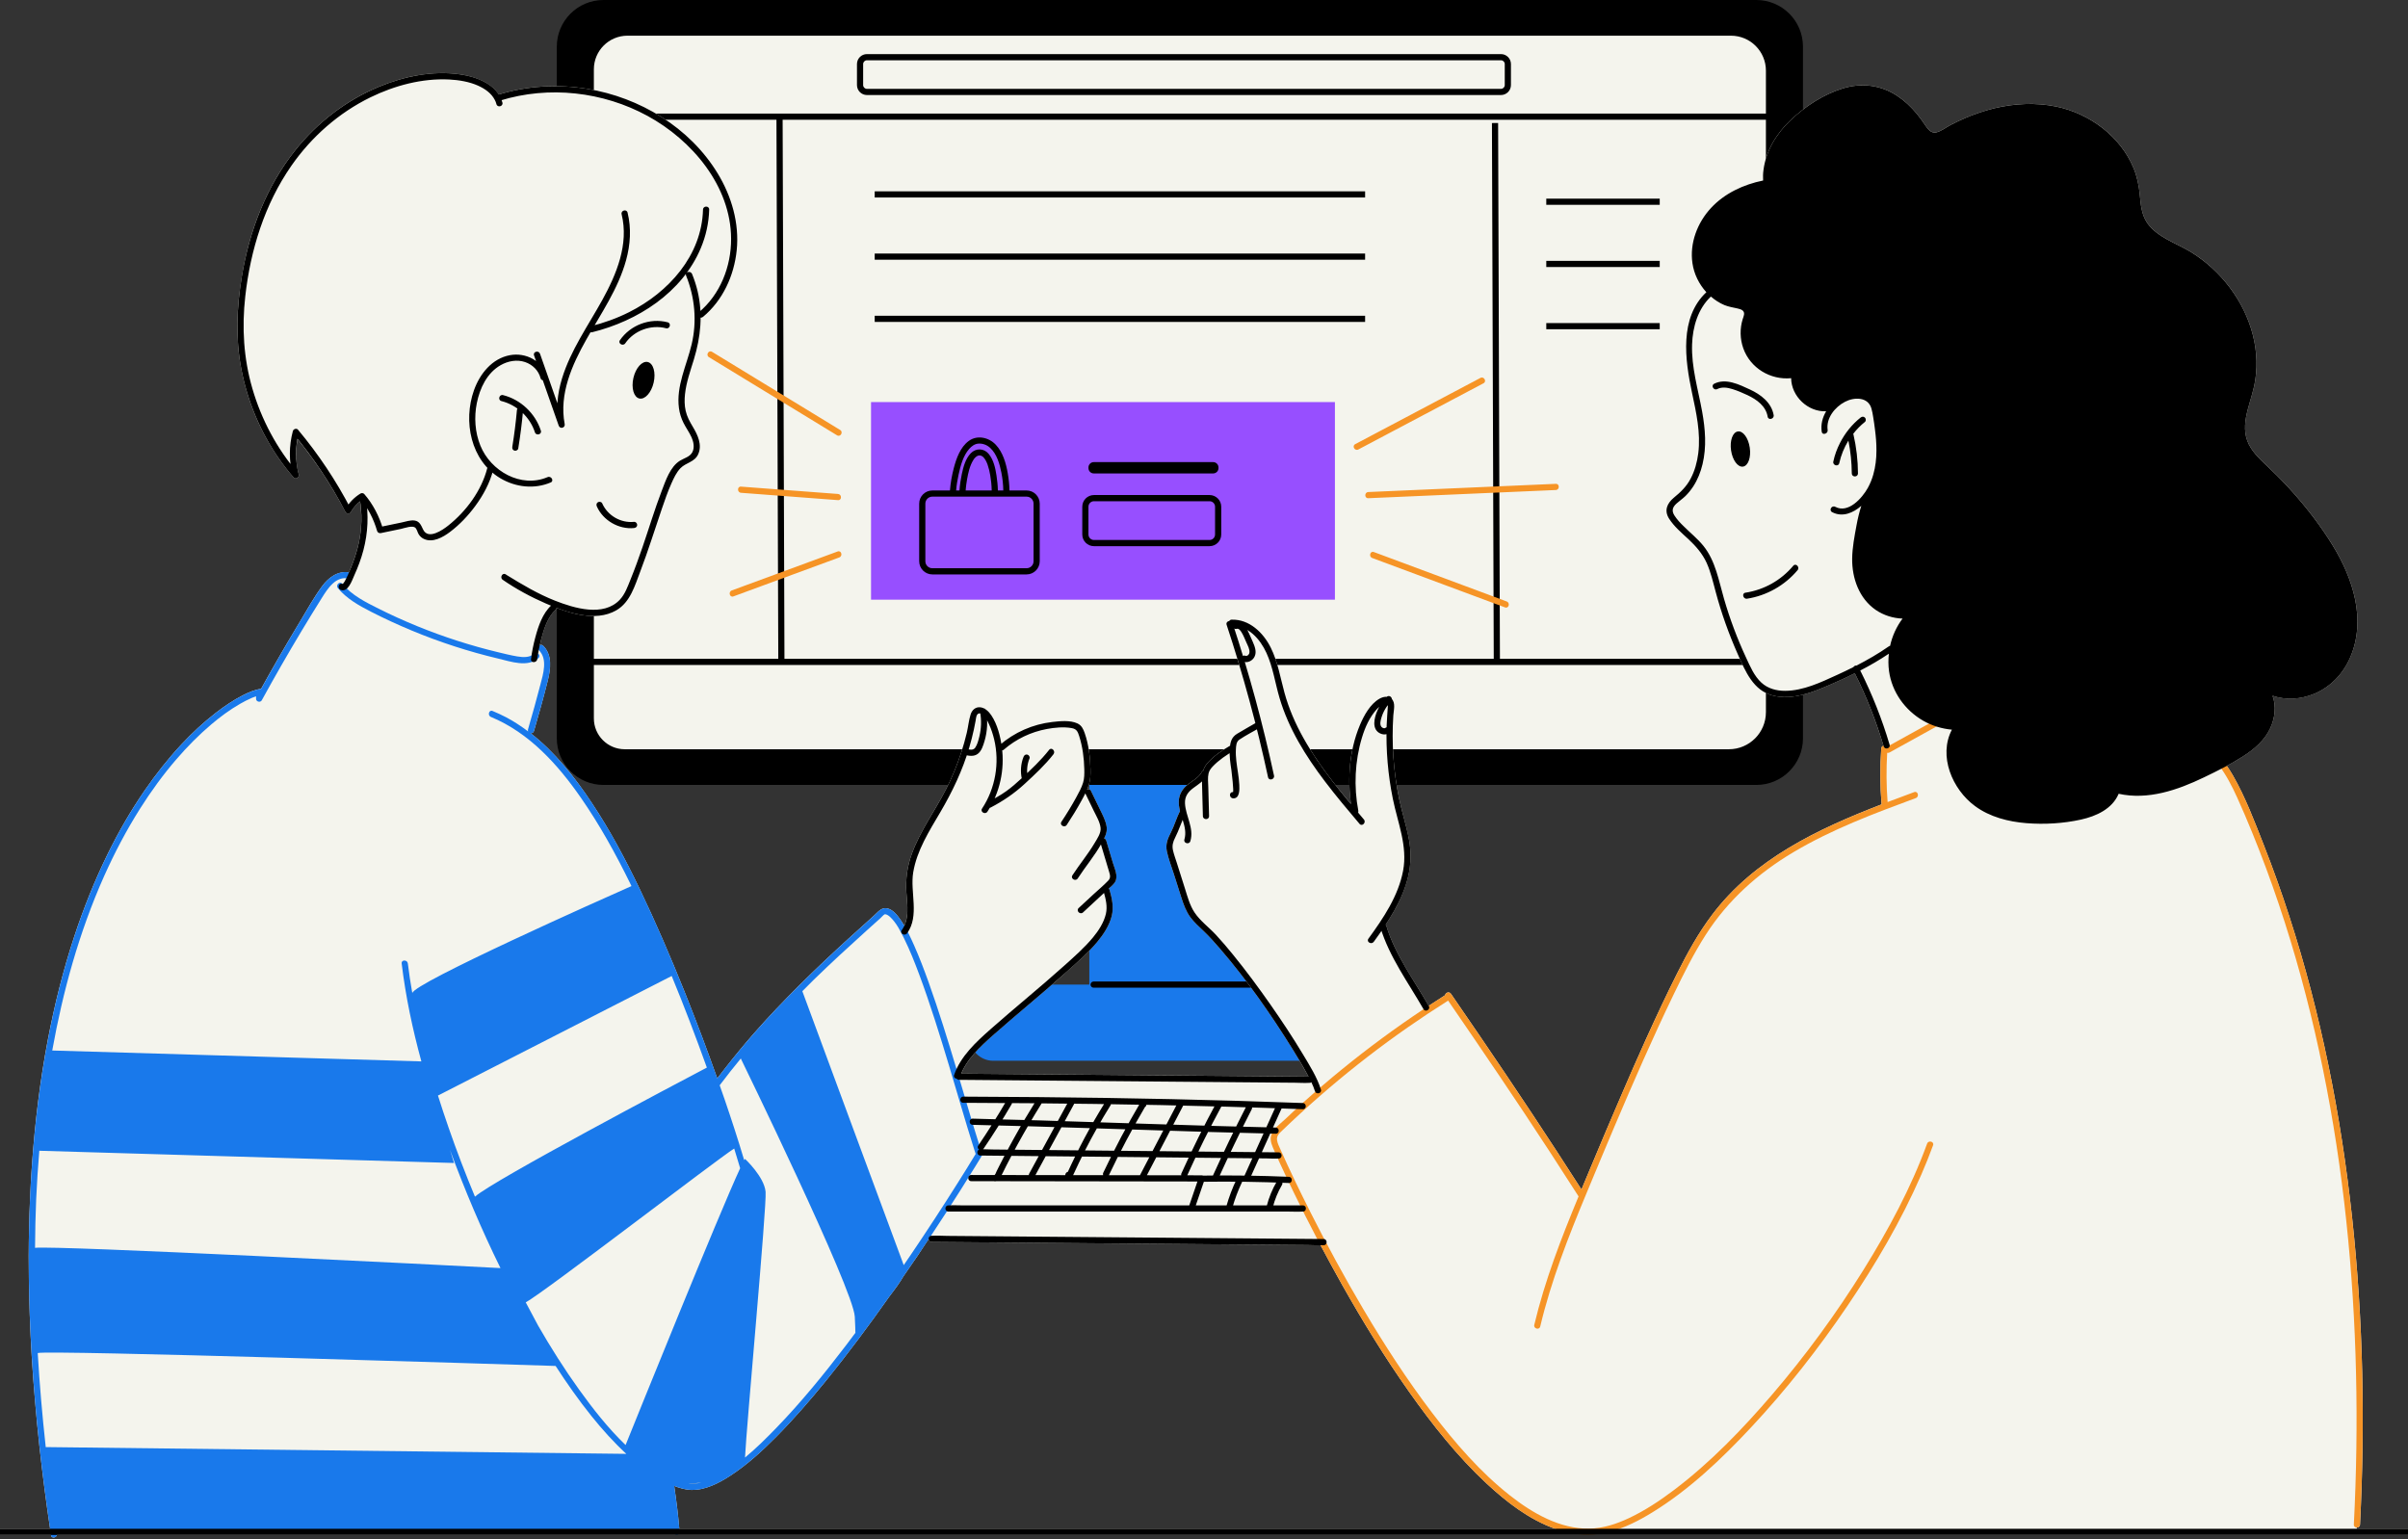 <?xml version="1.0" encoding="UTF-8"?>
<!DOCTYPE svg PUBLIC '-//W3C//DTD SVG 1.0//EN'
          'http://www.w3.org/TR/2001/REC-SVG-20010904/DTD/svg10.dtd'>
<svg height="249.3" preserveAspectRatio="xMidYMid meet" version="1.0" viewBox="0.0 0.0 389.9 249.3" width="389.9" xmlns="http://www.w3.org/2000/svg" xmlns:xlink="http://www.w3.org/1999/xlink" zoomAndPan="magnify"
><rect x="0.0" y="0.0" width="389.9" height="249.3" fill="#333333" stroke="none"/><g id="change1_1"
  ><path d="M225.157,163.427v4.369c0,2.199-1.735,3.982-3.875,3.982H160.81c-2.14,0-3.875-1.783-3.875-3.982v-4.369 c0-2.199,1.735-3.982,3.875-3.982h15.57v-32.704h29.333v32.704h15.57C223.423,159.445,225.157,161.228,225.157,163.427z" fill="#1979eb"
  /></g
  ><g id="change2_1"
  ><path d="M287.407,4.222v118.667H94.074V4.222H287.407z" fill="#f4f4ed"
  /></g
  ><g id="change3_1"
  ><path d="M216.148,65.111v32h-75.111v-32H216.148z" fill="#974fff"
  /></g
  ><g id="change4_1"
  ><path d="M268.741,53.315h-18.37v-1h18.37V53.315z M221.037,30.982H141.63v1h79.407V30.982z M221.037,41.056H141.63v1h79.407V41.056z M221.037,51.13H141.63v1h79.407V51.13z M268.741,32.167h-18.37v1h18.37V32.167z M268.741,42.241h-18.37v1h18.37V42.241z M291.936,7.556v112c0,4.173-3.383,7.556-7.556,7.556H97.713c-4.173,0-7.556-3.383-7.556-7.556v-112C90.157,3.383,93.54,0,97.713,0 H284.38C288.553,0,291.935,3.383,291.936,7.556z M96.158,106.685h29.861l-0.296-87.296H96.158V106.685z M285.936,107.685H96.158 v8.649c0,2.761,2.239,5,5,5h178.777c3.314,0,6-2.686,6-6h0.001V107.685z M285.936,19.389H126.723l0.295,87.296h114.849 l-0.294-86.758l1-0.003l0.294,86.761h43.068V19.389z M285.936,11.445c0-3.13-2.537-5.667-5.667-5.667H101.602 c-3.006,0-5.444,2.437-5.444,5.444v7.167h189.778V11.445z M244.649,10.371v3.407c-0.001,0.889-0.725,1.611-1.612,1.611H140.371 c-0.888,0-1.611-0.723-1.611-1.611v-3.407c0-0.888,0.723-1.611,1.611-1.611h102.667C243.927,8.76,244.649,9.483,244.649,10.371z M243.649,10.371c0-0.337-0.274-0.611-0.611-0.611H140.371c-0.337,0-0.611,0.274-0.611,0.611v3.407c0,0.337,0.274,0.611,0.611,0.611 h102.666c0.337,0,0.611-0.274,0.612-0.612V10.371z"
  /></g
  ><g id="change5_1"
  ><path d="M135.899,90.268c-0.711,0.262-1.422,0.523-2.133,0.785c-5.004,1.842-10.009,3.684-15.013,5.526 c-0.606,0.223-0.865-0.744-0.266-0.964c0.711-0.262,1.422-0.523,2.133-0.785c5.004-1.842,10.009-3.684,15.013-5.526 C136.239,89.081,136.498,90.047,135.899,90.268z M237.679,63.403c0.844-0.447,1.689-0.893,2.533-1.34 c0.569-0.301,0.064-1.165-0.505-0.863c-2.277,1.205-4.554,2.409-6.831,3.614c-3.636,1.924-7.273,3.848-10.909,5.772 c-0.844,0.447-1.689,0.893-2.533,1.34c-0.569,0.3-0.064,1.164,0.505,0.863c2.277-1.205,4.554-2.409,6.831-3.614 C230.406,67.251,234.043,65.327,237.679,63.403z M251.914,78.352c-3.424,0.15-6.847,0.299-10.271,0.449 c-5.452,0.238-10.904,0.477-16.357,0.715c-1.246,0.054-2.491,0.109-3.737,0.163c-0.641,0.028-0.644,1.028,0,1 c3.423-0.15,6.847-0.299,10.271-0.449c5.452-0.238,10.904-0.477,16.357-0.715c1.246-0.054,2.491-0.109,3.737-0.163 C252.555,79.324,252.559,78.324,251.914,78.352z M243.965,97.4c-2.416-0.899-4.833-1.798-7.249-2.697 c-3.859-1.436-7.718-2.872-11.577-4.307c-0.896-0.333-1.792-0.667-2.688-1c-0.605-0.225-0.865,0.741-0.266,0.964 c2.416,0.899,4.833,1.798,7.249,2.697c3.859,1.436,7.718,2.872,11.577,4.307c0.896,0.333,1.792,0.667,2.688,1 C244.303,98.589,244.564,97.623,243.965,97.4z M136.039,69.631c-2.339-1.427-4.679-2.854-7.018-4.282 c-3.726-2.273-7.451-4.546-11.177-6.819c-0.851-0.519-1.702-1.038-2.553-1.558c-0.551-0.336-1.054,0.528-0.505,0.863 c2.339,1.427,4.679,2.854,7.018,4.282c3.726,2.273,7.451,4.546,11.177,6.819c0.851,0.519,1.702,1.038,2.553,1.558 C136.085,70.831,136.588,69.966,136.039,69.631z M133.726,80.843c0.654,0.05,1.309,0.099,1.963,0.149c0.641,0.049,0.638-0.951,0-1 c-4.581-0.347-9.162-0.694-13.743-1.04c-0.654-0.05-1.309-0.099-1.963-0.149c-0.642-0.049-0.639,0.952,0,1 C124.564,80.15,129.145,80.497,133.726,80.843z" fill="#f69426"
  /></g
  ><g id="change4_2"
  ><path d="M166.222,79.426h-2.77c-0.014-0.93-0.118-1.868-0.276-2.781c-0.282-1.634-0.789-3.411-1.958-4.643 c-1.117-1.177-2.99-1.599-4.358-0.596c-1.373,1.007-2.009,2.819-2.425,4.402c-0.31,1.178-0.526,2.402-0.621,3.618h-2.851 c-1.175,0-2.13,0.956-2.13,2.13v9.333c0,1.175,0.956,2.13,2.13,2.13h15.259c1.174,0,2.13-0.956,2.13-2.13v-9.333 C168.352,80.382,167.396,79.426,166.222,79.426z M155.209,76.871c0.311-1.433,0.739-3.06,1.731-4.187 c0.396-0.45,0.901-0.812,1.516-0.848c0.679-0.04,1.348,0.217,1.848,0.671c1.11,1.006,1.56,2.612,1.839,4.032 c0.186,0.945,0.294,1.921,0.309,2.887h-0.884c0.001-0.013,0.007-0.022,0.007-0.036c-0.015-0.793-0.102-1.589-0.221-2.373 c-0.184-1.212-0.47-2.562-1.277-3.526c-0.771-0.922-2.064-0.948-2.891-0.088c-0.851,0.884-1.205,2.217-1.453,3.385 c-0.183,0.866-0.315,1.755-0.374,2.638h-0.542C154.884,78.556,155.014,77.771,155.209,76.871z M156.58,77.659 c0.192-1.092,0.443-2.236,1.012-3.152c0.138-0.222,0.191-0.302,0.397-0.491c0.114-0.104,0.262-0.188,0.392-0.229 c0.017-0.005,0.092-0.019,0.107-0.024c0.037-0.003,0.075-0.006,0.112-0.006c0.04,0,0.08,0.003,0.12,0.007 c0.008,0.005,0.087,0.021,0.11,0.027c0.026,0.006,0.052,0.016,0.077,0.026c0,0,0,0,0,0c0.045,0.022,0.088,0.047,0.13,0.072 c0.097,0.058,0.076,0.042,0.191,0.155c0.298,0.294,0.534,0.785,0.686,1.219c0.197,0.562,0.328,1.147,0.428,1.733 c0.128,0.751,0.216,1.575,0.232,2.394c0,0.014,0.007,0.023,0.008,0.036h-4.225c0.012-0.166,0.027-0.333,0.044-0.499 c0.01-0.094,0.02-0.187,0.032-0.28c0.006-0.049,0.012-0.097,0.018-0.146c0.004-0.033,0.025-0.185,0.012-0.09 C156.497,78.16,156.536,77.909,156.58,77.659z M167.352,90.889c0,0.623-0.507,1.13-1.13,1.13h-15.259c-0.623,0-1.13-0.507-1.13-1.13 v-9.333c0-0.623,0.507-1.13,1.13-1.13h15.259c0.623,0,1.13,0.507,1.13,1.13V90.889z M195.852,88.445 c1.042,0,1.889-0.848,1.889-1.889v-4.5c0-1.042-0.848-1.889-1.889-1.889H177.13c-1.042,0-1.889,0.847-1.889,1.889v4.5 c0,1.042,0.848,1.889,1.889,1.889H195.852z M176.241,86.556v-4.5c0-0.49,0.399-0.889,0.889-0.889h18.722 c0.49,0,0.889,0.398,0.889,0.889v4.5c0,0.49-0.399,0.889-0.889,0.889H177.13C176.64,87.445,176.241,87.046,176.241,86.556z M204.908,159.445c0,0.276-0.224,0.5-0.5,0.5h-27.333c-0.276,0-0.5-0.224-0.5-0.5s0.224-0.5,0.5-0.5h27.333 C204.684,158.945,204.908,159.169,204.908,159.445z M176.241,75.806v-0.111c0-0.476,0.386-0.861,0.861-0.861h19.333 c0.476,0,0.861,0.386,0.861,0.861v0.111c0.001,0.475-0.385,0.861-0.861,0.861h-19.333C176.626,76.667,176.241,76.281,176.241,75.806 z"
  /></g
  ><g id="change2_2"
  ><path d="M381.611,247.578v-0.21c0.25,0,0.51-0.16,0.52-0.48c0.42-8.24,0.55-16.5,0.35-24.75 c-0.2-8.34-0.73-16.67-1.63-24.96c-0.9-8.3-2.16-16.56-3.85-24.73c-1.67-8.12-3.75-16.14-6.31-24.02 c-1.27-3.93-2.66-7.82-4.17-11.66c-1.48-3.76-2.94-7.65-4.95-11.16c-0.31-0.55-0.65-1.07-1.01-1.59c0.9-0.48,1.78-0.99,2.64-1.54 c1.79-1.14,3.51-2.61,4.41-4.58c0.75-1.64,0.98-3.56,0.36-5.23c2.17,0.74,4.57,0.58,6.71-0.3c2.68-1.11,4.71-3.25,5.86-5.9 c2.64-6.11,0.46-12.8-2.85-18.18c-1.85-3.01-4.02-5.85-6.37-8.49c-1.15-1.29-2.34-2.53-3.59-3.72c-1.14-1.1-2.38-2.16-3.25-3.51 c-2.1-3.24-0.22-6.69,0.51-10.04c0.59-2.72,0.48-5.56-0.2-8.26c-1.41-5.53-5.16-10.44-10-13.44c-2.35-1.45-5.42-2.35-7.09-4.69 c-0.96-1.37-1.07-3.02-1.23-4.63c-0.14-1.46-0.43-2.88-0.99-4.25c-2.12-5.17-7.14-8.9-12.56-10.01c-3.3-0.67-6.73-0.5-10,0.28 c-1.59,0.39-3.15,0.92-4.67,1.56c-0.8,0.34-1.59,0.72-2.36,1.12c-0.76,0.39-1.55,1.04-2.38,1.23c-0.81,0.18-1.33-0.5-1.73-1.09 c-0.45-0.66-0.9-1.31-1.41-1.93c-0.92-1.11-1.98-2.11-3.19-2.91c-2.64-1.75-5.75-2.13-8.78-1.2c-3.11,0.95-6.09,2.9-8.44,5.12 c-2.29,2.17-4.02,4.94-4.42,8.11c-0.08,0.56-0.09,1.12-0.06,1.69c-3.15,0.64-6.22,2.06-8.42,4.43c-2.22,2.38-3.5,5.71-3.02,8.97 c0.25,1.74,1.07,3.39,2.25,4.69c-4.39,4.12-3.46,10.92-2.33,16.24c0.69,3.24,1.44,6.53,1.02,9.85c-0.18,1.41-0.56,2.83-1.23,4.09 c-0.67,1.29-1.62,2.19-2.73,3.1c-1.1,0.92-1.59,2.08-0.77,3.38c0.83,1.3,2.04,2.31,3.16,3.35c1.19,1.12,2.23,2.3,2.92,3.8 c0.68,1.51,1.05,3.15,1.48,4.74c0.92,3.45,2.13,6.82,3.58,10.09c1.22,2.75,2.5,5.9,5.72,6.69c3.18,0.78,6.43-0.56,9.29-1.8 c1.33-0.57,2.64-1.17,3.93-1.82c1.88,3.78,3.43,7.7,4.64,11.73c-0.18,0.06-0.34,0.21-0.36,0.45c-0.22,3.02-0.2,6.04,0.05,9.05 c-10.31,3.98-20.62,8.85-27.41,17.85c-2.23,2.94-4.02,6.19-5.67,9.49c-1.77,3.51-3.43,7.08-5.06,10.67 c-1.26,2.78-2.49,5.58-3.69,8.38c-1.92,4.41-3.78,8.85-5.64,13.29c-0.37,0.89-0.75,1.79-1.12,2.69 c-5.27-8.24-10.68-16.38-16.18-24.46c-1.65-2.41-3.3-4.82-4.95-7.23c-0.3-0.44-0.94-0.17-0.95,0.24c-0.01,0.01-0.02,0-0.04,0.01 c-0.88,0.56-1.75,1.13-2.62,1.7c-2.42-4.23-5.43-8.26-6.86-12.97c-0.02-0.08-0.05-0.14-0.1-0.19c1.6-2.43,3-5.02,3.65-7.86 c0.46-1.99,0.49-4,0.11-6c-0.42-2.2-1.13-4.32-1.58-6.51c-0.93-4.43-1.24-8.99-0.95-13.51c0.05-0.8,0.38-1.96-0.23-2.62 c-0.01-0.37-0.47-0.69-0.81-0.39c-0.41-0.03-0.86,0.12-1.21,0.32c-1.48,0.85-2.5,2.7-3.14,4.22c-1.69,3.99-2.05,8.57-1.45,12.86 c-2.82-3.38-5.54-6.86-7.7-10.71c-1.3-2.32-2.37-4.76-3.08-7.33c-0.67-2.47-1.08-5.03-2.23-7.34c-1.21-2.41-3.46-4.59-6.32-4.51 c-0.19,0-0.32,0.1-0.4,0.23c-0.28,0.03-0.53,0.26-0.42,0.6c1.74,5.26,3.27,10.58,4.64,15.94c-0.98,0.57-1.97,1.12-2.93,1.7 c-0.79,0.47-1.05,1.13-1.15,1.94c-1.31,0.78-2.67,1.68-3.66,2.82c-0.35,0.39-0.56,0.81-0.69,1.24c-0.09,0.04-0.18,0.1-0.24,0.22 c-0.5,0.93-1.51,1.4-2.31,2.05c-0.82,0.66-1.34,1.53-1.4,2.6c-0.03,0.56,0.06,1.1,0.2,1.64c-0.58,1.11-0.9,2.33-1.46,3.44 c-0.52,1.02-0.92,1.91-0.68,3.08c0.26,1.24,0.75,2.46,1.13,3.66c0.4,1.27,0.8,2.54,1.2,3.8c0.36,1.12,0.77,2.26,1.47,3.22 c0.62,0.85,1.42,1.54,2.17,2.26c0.92,0.89,1.78,1.84,2.61,2.8c4.39,5.1,8.29,10.68,11.83,16.39c0.81,1.31,1.6,2.64,2.33,4 c0.07,0.12,0.13,0.25,0.2,0.38c-1.82-0.02-3.64-0.03-5.47-0.05c-4.51-0.04-9.02-0.08-13.53-0.12c-5.48-0.04-10.96-0.09-16.44-0.14 c-4.72-0.04-9.45-0.08-14.16-0.12c-1.56-0.01-3.12-0.03-4.67-0.04c-0.65-0.01-1.3-0.04-1.95-0.02c1.04-2.52,3.22-4.52,5.22-6.3 c1.83-1.63,3.71-3.2,5.58-4.78c2.19-1.86,4.38-3.73,6.51-5.65c1.63-1.45,3.31-2.92,4.7-4.6c1.01-1.21,1.97-2.65,2.35-4.21 c0.35-1.42,0.05-2.81-0.34-4.19c-0.03-0.1-0.09-0.18-0.15-0.23c0.37-0.33,0.79-0.67,1.04-1.1c0.53-0.93-0.09-2.16-0.37-3.09 c-0.36-1.2-0.72-2.41-1.08-3.61c-0.05-0.19-0.18-0.29-0.33-0.32c0.28-0.59,0.5-1.21,0.41-1.84c-0.13-1.03-0.66-1.98-1.11-2.91 c-0.48-0.99-0.96-1.98-1.44-2.97c-0.14-0.29-0.42-0.31-0.63-0.19c0.12-0.28,0.23-0.57,0.32-0.86c0.24-0.78,0.26-1.63,0.24-2.44 c-0.04-1.94-0.29-4-0.93-5.84c-0.23-0.67-0.5-1.26-1.17-1.58c-1.18-0.56-2.83-0.38-4.08-0.24c-3.04,0.35-5.91,1.58-8.27,3.54 c-0.25-1.59-0.72-3.3-1.61-4.62c-0.23-0.35-0.55-0.69-0.92-0.95c-0.07-0.1-0.17-0.16-0.28-0.17c-0.19-0.09-0.38-0.16-0.59-0.18 c-0.77-0.08-1.34,0.45-1.56,1.15c-0.3,0.96-0.39,2.01-0.62,2.99c-0.26,1.07-0.55,2.13-0.89,3.17c-0.67,2.06-1.49,4.05-2.47,5.98 c-1.8,3.5-4.18,6.72-5.54,10.44c-0.74,2.04-1.02,4.12-0.88,6.29c0.13,1.77,0.43,3.72-0.33,5.36c-0.19-0.31-0.39-0.63-0.6-0.93 c-0.52-0.75-1.21-1.67-2.17-1.89c-0.95-0.21-1.53,0.64-2.18,1.21c-1.38,1.24-2.76,2.49-4.14,3.74c-2.65,2.42-5.27,4.88-7.82,7.42 c0-0.01,0-0.02,0-0.02l-0.15,0.17c-2.5,2.49-4.94,5.05-7.28,7.71c-1.6,1.83-3.15,3.71-4.64,5.62c-0.45,0.56-0.88,1.12-1.31,1.69 c-1.58-4.46-3.24-8.88-4.99-13.27c-0.1-0.26-0.21-0.52-0.31-0.78c-2.26-5.62-4.65-11.19-7.27-16.65c-2.31-4.81-4.81-9.51-7.77-13.95 c-2.75-4.15-5.94-8.2-9.9-11.26c0.22,0.03,0.47-0.06,0.56-0.34c0.78-2.7,1.55-5.41,2.23-8.14c0.47-1.89,0.78-4.18-0.74-5.67 c-0.17-0.16-0.37-0.17-0.53-0.1c0.07-0.31,0.12-0.62,0.2-0.92c0.44-1.68,1.04-3.61,2.35-4.82c0.1-0.09,0.14-0.19,0.15-0.3 c3.09,1.19,6.8,2.06,9.69,0.38c2.23-1.3,2.99-3.98,3.85-6.25c1.28-3.36,2.35-6.8,3.51-10.21c0.47-1.37,0.95-2.74,1.53-4.05 c0.39-0.87,0.81-1.8,1.48-2.49c0.88-0.91,2.29-0.97,2.86-2.25c0.7-1.54-0.08-3.14-0.87-4.47c-0.49-0.82-0.94-1.63-1.15-2.57 c-0.2-0.88-0.2-1.8-0.11-2.7c0.21-1.93,0.87-3.78,1.44-5.62c0.68-2.23,1.08-4.49,1.09-6.77c0.12,0.02,0.26-0.01,0.38-0.12 c3.22-2.67,5.04-6.66,5.46-10.78c0.46-4.37-0.82-8.75-3.09-12.48c-4.52-7.42-12.61-12.29-21.11-13.67 c-4.77-0.78-9.69-0.51-14.32,0.92c-1.3-2.03-4.04-2.95-6.33-3.27c-4.39-0.62-8.97,0.32-13.03,1.99c-5.32,2.2-10,5.8-13.58,10.29 c-4.71,5.91-7.46,13.11-8.67,20.52c-0.82,4.94-1.03,9.91-0.09,14.86c1,5.23,3.1,10.28,6.16,14.64c0.72,1.03,1.5,2.03,2.32,2.98 c0.34,0.4,0.96-0.02,0.84-0.48c-0.51-1.89-0.55-3.84-0.2-5.74c2.98,3.67,5.58,7.63,7.77,11.83c0.17,0.33,0.68,0.32,0.86,0 c0.39-0.68,0.88-1.26,1.48-1.74c0.35,2.26,0.28,4.55-0.2,6.78c-0.26,1.15-0.61,2.28-1.03,3.37c-0.05,0.13-0.28,0.73-0.56,1.38 c-1.78-0.33-3.31,0.82-4.33,2.2c-1.34,1.81-2.45,3.84-3.61,5.77c-2.17,3.58-4.26,7.21-6.29,10.87c-1.01,0.12-1.99,0.56-2.89,1.01 c-1.58,0.8-3.06,1.81-4.46,2.89c-1.98,1.53-3.82,3.25-5.53,5.08c-2.19,2.35-4.19,4.89-6.01,7.54c-2.24,3.26-4.22,6.7-5.96,10.25 c-2.11,4.31-3.9,8.79-5.4,13.35c-1.8,5.46-3.19,11.05-4.27,16.69c-1.27,6.67-2.09,13.43-2.57,20.21c-0.13,1.86-0.24,3.71-0.31,5.57 c-0.28,6.18-0.28,12.38-0.06,18.56c0.16,4.71,0.45,9.42,0.86,14.11c0.4,4.79,0.93,9.57,1.55,14.34c0.27,2.14,0.58,4.28,0.9,6.42 h-8.12v1h8.26c0,0.01,0,0.03,0,0.05c0.09,0.55,0.84,0.41,0.96-0.05h380.7v-1H381.611z M113.581,240.068 c-0.73,0.18-1.47,0.27-2.15,0.17C112.161,240.248,112.871,240.188,113.581,240.068z M109.991,247.578 c-0.19-2.29-0.47-4.56-0.81-6.82l-0.02-0.13c0.89,0.35,1.83,0.62,2.78,0.65c2.28,0.05,4.49-1.12,6.35-2.33 c2.72-1.77,5.14-4,7.42-6.3c2.81-2.84,5.43-5.86,7.95-8.95c3.62-4.46,7.05-9.07,10.36-13.77c0.96-1.24,1.79-2.4,2.24-3.21 c0.76-1.1,1.53-2.2,2.28-3.31c0.61-0.91,1.21-1.84,1.82-2.76c0.02,0.24,0.17,0.47,0.48,0.47c2.11,0.02,4.22,0.04,6.33,0.05 c5.05,0.05,10.1,0.09,15.14,0.13c6.11,0.05,12.21,0.1,18.31,0.15c5.3,0.05,10.59,0.09,15.89,0.13c1.73,0.02,3.47,0.03,5.2,0.05 c0.7,0,1.41,0.04,2.11,0.02c1.15,2.17,2.32,4.32,3.52,6.46c3.34,5.92,6.9,11.73,10.82,17.28c3.75,5.31,7.83,10.47,12.6,14.9 c3.2,2.97,6.91,5.83,11.09,7.29H109.991z" fill="#f4f4ed"
  /></g
  ><g id="change5_2"
  ><path d="M382.13,246.889c-0.033,0.642-1.033,0.643-0.999-0.001c0.052-1.027,0.101-2.055,0.144-3.082 c0.344-8.151,0.395-16.315,0.126-24.469c-0.272-8.263-0.873-16.517-1.84-24.728c-0.97-8.233-2.316-16.425-4.078-24.526 c-1.743-8.012-3.898-15.937-6.517-23.707c-1.306-3.874-2.727-7.709-4.271-11.495c-0.776-1.903-1.576-3.799-2.427-5.67 c-0.86-1.891-1.81-3.763-3.088-5.41c-0.39-0.503,0.313-1.215,0.707-0.707c0.62,0.8,1.183,1.634,1.686,2.513 c2.009,3.511,3.468,7.402,4.947,11.158c1.513,3.842,2.902,7.732,4.175,11.66c2.553,7.879,4.637,15.908,6.308,24.019 c1.685,8.175,2.949,16.435,3.848,24.733c0.899,8.291,1.429,16.621,1.629,24.957C382.678,230.387,382.551,238.645,382.13,246.889z M313.175,116.717c-2.544,1.407-5.087,2.815-7.631,4.223c-0.212-0.346-0.894-0.259-0.932,0.269 c-0.218,3.015-0.199,6.039,0.053,9.051c-10.319,3.982-20.619,8.847-27.417,17.846c-2.226,2.947-4.014,6.194-5.668,9.488 c-1.766,3.517-3.434,7.086-5.059,10.67c-3.248,7.163-6.288,14.416-9.329,21.669c-0.376,0.896-0.751,1.793-1.125,2.69 c-5.266-8.235-10.675-16.376-16.179-24.454c-1.645-2.414-3.297-4.824-4.952-7.232c-0.298-0.435-0.931-0.167-0.941,0.239 c-0.015,0.008-0.029,0.007-0.043,0.016c-9.257,5.837-17.949,12.569-25.902,20.089c-0.786,0.743-2.02,1.581-2.258,2.704 c-0.174,0.822,0.214,1.624,0.537,2.358c0.25,0.568,0.505,1.134,0.763,1.698c0.778,1.705,1.581,3.398,2.401,5.084 c2.465,5.071,5.079,10.07,7.847,14.982c3.337,5.921,6.898,11.727,10.821,17.28c3.748,5.307,7.825,10.472,12.599,14.901 c3.736,3.465,8.159,6.802,13.239,7.904c2.164,0.47,4.375,0.462,6.522-0.092c2.489-0.643,4.831-1.837,7.011-3.177 c6.001-3.686,11.223-8.66,16.01-13.783c5.715-6.114,10.899-12.738,15.591-19.665c4.551-6.717,8.701-13.773,11.947-21.22 c0.687-1.577,1.332-3.172,1.921-4.789c0.22-0.606-0.746-0.867-0.964-0.266c-2.614,7.18-6.28,13.973-10.309,20.449 c-4.404,7.079-9.346,13.839-14.77,20.171c-4.8,5.603-9.999,11.007-15.898,15.466c-2.304,1.741-4.736,3.355-7.356,4.581 c-1.997,0.935-4.151,1.642-6.373,1.674c-4.754,0.069-9.186-2.495-12.812-5.345c-4.82-3.789-8.899-8.506-12.6-13.366 c-4.07-5.344-7.727-10.999-11.145-16.779c-3.038-5.136-5.886-10.386-8.574-15.713c-1.7-3.37-3.351-6.769-4.882-10.22 c-0.203-0.457-0.444-0.923-0.53-1.417c-0.129-0.742,0.333-1.146,0.821-1.616c0.49-0.473,0.984-0.943,1.48-1.409 c1.985-1.867,4.016-3.685,6.09-5.453c4.087-3.483,8.343-6.768,12.748-9.839c2.143-1.494,4.321-2.936,6.53-4.329 c0.009-0.006,0.013-0.014,0.021-0.02c5.551,8.082,11.061,16.193,16.415,24.407c1.582,2.428,3.151,4.862,4.709,7.305 c-2.809,6.785-5.471,13.642-7.171,20.799c-0.15,0.624,0.814,0.891,0.963,0.265c1.761-7.414,4.554-14.519,7.476-21.54 c3.007-7.228,6.031-14.452,9.213-21.605c1.589-3.572,3.222-7.125,4.924-10.645c1.587-3.282,3.212-6.559,5.178-9.633 c3.587-5.609,8.486-9.983,14.185-13.373c6.235-3.709,13.06-6.273,19.843-8.777c0.599-0.221,0.34-1.188-0.266-0.964 c-1.427,0.527-2.866,1.061-4.307,1.61c-0.205-2.654-0.225-5.317-0.065-7.974c0.11,0.03,0.234,0.026,0.362-0.045 c2.581-1.428,5.162-2.856,7.743-4.285C314.243,117.268,313.739,116.404,313.175,116.717z" fill="#f69426"
  /></g
  ><g id="change1_2"
  ><path d="M61.295,98.563c4.122,2.062,8.4,3.804,12.788,5.214c2.159,0.694,4.344,1.307,6.549,1.838 c1.034,0.249,2.075,0.511,3.125,0.686c0.916,0.153,1.989,0.221,2.728-0.44c0.478-0.428,1.188,0.277,0.707,0.707 c-1.746,1.562-4.502,0.562-6.489,0.091c-4.788-1.134-9.484-2.656-14.027-4.546c-2.241-0.932-4.446-1.947-6.607-3.052 c-1.963-1.004-3.927-2.105-5.362-3.819c-0.411-0.491,0.293-1.201,0.708-0.706C56.972,96.395,59.163,97.497,61.295,98.563z M158.948,187.207c-0.039,0.088-0.104,0.173-0.154,0.255c-0.286,0.472-0.575,0.944-0.865,1.414c-3.025,4.91-6.162,9.752-9.39,14.53 c-0.75,1.11-1.514,2.211-2.274,3.314c-0.458,0.81-1.287,1.967-2.24,3.212c-3.313,4.694-6.739,9.31-10.365,13.764 c-2.519,3.093-5.135,6.118-7.945,8.952c-2.282,2.301-4.705,4.531-7.426,6.306c-1.856,1.21-4.069,2.379-6.35,2.323 c-0.95-0.023-1.886-0.3-2.777-0.65l0.015,0.13c0.369,2.424,0.668,4.858,0.86,7.303c0.05,0.643-0.95,0.637-1,0 c0-0.001,0-0.003,0-0.004c-10.288-0.04-97.451-0.383-99.905-0.388c0.034,0.23,0.062,0.462,0.097,0.692 c0.095,0.631-0.869,0.9-0.964,0.266c-0.374-2.485-0.724-4.974-1.048-7.466c-1.227-9.44-2.075-18.935-2.409-28.451 c-0.282-8.043-0.199-16.103,0.371-24.132c0.481-6.776,1.307-13.533,2.577-20.208c1.073-5.644,2.468-11.231,4.265-16.689 c1.503-4.564,3.287-9.041,5.404-13.355c1.742-3.549,3.714-6.989,5.953-10.248c1.822-2.652,3.819-5.191,6.018-7.542 c1.711-1.829,3.547-3.545,5.529-5.078c1.4-1.082,2.873-2.092,4.457-2.887c0.897-0.45,1.879-0.893,2.892-1.007 c2.031-3.662,4.118-7.292,6.285-10.875c1.167-1.929,2.275-3.955,3.615-5.77c1.076-1.456,2.716-2.675,4.616-2.156 c0.621,0.17,0.356,1.134-0.265,0.963c-2.112-0.577-3.484,1.618-4.427,3.123c-1.118,1.784-2.219,3.579-3.302,5.384 c-2.208,3.68-4.343,7.403-6.407,11.166c-0.238,0.435-0.942,0.24-0.932-0.252c0.003-0.126,0.005-0.253,0.008-0.38 c-0.024,0.008-0.049,0.013-0.074,0.021c-0.124,0.042-0.247,0.087-0.369,0.134c-0.071,0.028-0.143,0.056-0.214,0.085 c-0.154,0.061-0.011,0.003-0.09,0.037c-0.636,0.275-1.251,0.594-1.851,0.939c-1.689,0.973-3.205,2.1-4.653,3.326 c-2.022,1.711-3.887,3.606-5.618,5.609c-2.182,2.524-4.146,5.231-5.928,8.051c-2.203,3.487-4.126,7.149-5.81,10.913 c-2.027,4.533-3.7,9.222-5.09,13.988c-1.367,4.685-2.446,9.449-3.31,14.251l59.768,1.764c-1.424-5.215-2.546-10.508-3.189-15.859 c-0.077-0.639,0.924-0.631,1,0c0.193,1.608,0.438,3.21,0.722,4.805c0.101-1.589,30.832-15.274,35.485-17.338 c-0.078-0.159-0.151-0.32-0.229-0.479c-2.352-4.793-4.931-9.464-7.978-13.854c-3.738-5.385-8.37-10.501-14.548-13.057 c-0.587-0.243-0.328-1.211,0.266-0.965c0.739,0.306,1.466,0.637,2.175,1.009c1.269,0.667,2.454,1.453,3.59,2.304 c-0.044-0.093-0.064-0.202-0.027-0.33c0.702-2.412,1.373-4.833,2.009-7.263c0.45-1.721,1.21-4.131-0.257-5.573 c-0.46-0.452,0.248-1.158,0.707-0.706c1.522,1.495,1.211,3.785,0.742,5.667c-0.68,2.729-1.451,5.44-2.237,8.141 c-0.082,0.285-0.331,0.375-0.558,0.337c3.958,3.066,7.15,7.116,9.905,11.261c2.954,4.445,5.461,9.147,7.769,13.954 c2.622,5.46,5.009,11.032,7.266,16.652c1.865,4.644,3.631,9.328,5.301,14.046c1.903-2.501,3.878-4.947,5.953-7.307 c2.335-2.657,4.774-5.216,7.28-7.709l0.147-0.175c0,0,0.004,0.012,0.007,0.019c2.548-2.53,5.166-4.992,7.817-7.413 c1.373-1.254,2.755-2.499,4.141-3.74c0.643-0.575,1.23-1.424,2.179-1.208c0.953,0.217,1.644,1.132,2.169,1.888 c0.894,1.286,1.569,2.728,2.2,4.157c0.852,1.932,1.604,3.908,2.316,5.895c1.666,4.654,3.118,9.384,4.539,14.118 c1.229,4.096,2.401,8.211,3.684,12.29C158.721,185.928,159.159,186.73,158.948,187.207z M70.914,177.413 c0.548,1.742,1.123,3.475,1.721,5.198c1.307,3.767,2.735,7.494,4.269,11.176c3.036-2.694,32.923-18.469,37.549-20.905 c-1.788-4.981-3.675-9.934-5.693-14.833L70.914,177.413z M5.673,202.073c3.372-0.41,66.072,2.8,75.364,3.278 c-3.062-6.212-5.769-12.604-8.156-19.09c-0.014-0.038-0.027-0.077-0.041-0.116l0.68,2.188l-67.154-1.982 c-0.215,2.608-0.394,5.218-0.508,7.832C5.743,196.812,5.694,199.442,5.673,202.073z M7.405,234.34l94.007,1.096 c-2.04-1.88-3.904-3.957-5.636-6.114c-2.085-2.596-4.001-5.324-5.811-8.121c-7.787-0.248-82.519-2.616-83.856-2.089 C6.407,224.199,6.85,229.275,7.405,234.34z M113.578,240.071c-0.702,0.114-1.421,0.18-2.145,0.166 C112.111,240.337,112.848,240.252,113.578,240.071z M119.845,189.181c-0.31-1.065-0.636-2.126-0.965-3.186 c-2.702,1.686-30.793,23.323-33.755,24.909l2.018,3.782c2.038,3.54,4.22,6.996,6.6,10.312c2.251,3.136,4.722,6.286,7.552,9.011 C103.159,229.388,116.369,196.682,119.845,189.181z M137.006,217.834c0.505-0.662,0.999-1.332,1.498-1.999 c-0.007-0.545-0.034-1.362-0.096-2.612c-0.222-4.444-18.444-41.778-18.444-41.778l0.018-0.071c-1.18,1.434-2.334,2.89-3.452,4.376 c0.258,0.736,0.52,1.469,0.773,2.207c1.125,3.283,2.2,6.586,3.192,9.913c0.058-0.1,0.105-0.171,0.136-0.202 c0,0,3.111,2.889,3.333,5.333c0.209,2.3-3.122,38.225-3.332,43.03c1.813-1.495,3.492-3.172,5.078-4.809 C129.772,227.025,133.467,222.475,137.006,217.834z M157.979,186.872c-0.105-0.322-0.209-0.644-0.311-0.967 c-1.391-4.402-2.648-8.846-3.98-13.266c-1.504-4.99-3.042-9.98-4.863-14.865c-0.728-1.954-1.498-3.899-2.422-5.77 c-0.596-1.208-1.248-2.538-2.241-3.477c-0.176-0.167-0.238-0.22-0.449-0.343c-0.14-0.081-0.063-0.04-0.185-0.085 c-0.112-0.04-0.156-0.038-0.145-0.037c-0.035-0.004-0.093-0.012-0.127-0.001c-0.023,0.007-0.029,0.008-0.033,0.008 c-0.194,0.107-0.492,0.463-0.694,0.644c-0.755,0.675-1.509,1.352-2.261,2.03c-2.867,2.585-5.708,5.2-8.477,7.89 c-0.636,0.617-1.25,1.255-1.877,1.882c2.336,6.323,14.333,38.788,16.415,44.355c0.383-0.56,0.771-1.118,1.151-1.681 c2.605-3.85,5.147-7.742,7.625-11.675C156.076,189.975,157.04,188.43,157.979,186.872z" fill="#1979eb"
  /></g
  ><g id="change4_3"
  ><path d="M105.841,61.954c-0.375,1.631-1.413,2.785-2.318,2.577c-0.906-0.208-1.336-1.699-0.962-3.33 c0.375-1.631,1.413-2.785,2.318-2.577C105.785,58.832,106.215,60.323,105.841,61.954z M157.492,182.153 c-0.644-0.014-0.644-1.014,0-1c3.641,0.081,7.281,0.179,10.921,0.287c12.718,0.377,25.432,0.868,38.153,1.153 c0.644,0.014,0.644,1.014,0,1c-3.641-0.081-7.281-0.179-10.921-0.287C182.927,182.929,170.213,182.438,157.492,182.153 L157.492,182.153z M194.669,191.375c-0.645,0.009-0.643-0.991,0-1c4.673-0.065,9.347,0,14.016,0.197c0.642,0.027,0.643,1.027,0,1 C204.016,191.376,199.342,191.31,194.669,191.375L194.669,191.375z M162.926,178.33c0.324-0.556,1.188-0.052,0.864,0.505 c-1.429,2.447-2.941,4.843-4.534,7.186c-0.36,0.529-1.226,0.029-0.863-0.505C159.986,183.173,161.498,180.777,162.926,178.33 L162.926,178.33z M167.761,178.234c0.34-0.545,1.205-0.043,0.864,0.505c-1.364,2.186-2.668,4.409-3.906,6.669 c-0.619,1.13-1.221,2.269-1.807,3.416c-0.301,0.59-0.572,1.201-0.892,1.78c-0.188,0.341-0.423,0.641-0.83,0.7 c-0.631,0.092-0.9-0.872-0.266-0.964c0.232-0.034,0.357-0.494,0.44-0.661c0.138-0.28,0.278-0.559,0.419-0.838 c0.246-0.488,0.496-0.974,0.748-1.459c0.541-1.039,1.095-2.071,1.663-3.095C165.33,182.239,166.521,180.221,167.761,178.234 L167.761,178.234z M173.126,178.137c0.307-0.566,1.171-0.061,0.863,0.505c-2.158,3.969-4.316,7.937-6.474,11.906 c-0.307,0.566-1.171,0.061-0.863-0.505C168.81,186.074,170.968,182.106,173.126,178.137L173.126,178.137z M178.951,178.491 c0.339-0.545,1.204-0.043,0.862,0.507c-1.496,2.404-2.892,4.869-4.175,7.394c-0.65,1.279-1.259,2.576-1.864,3.877 c-0.171,0.369-0.465,0.789-0.939,0.605c-0.36-0.14-0.442-0.565-0.26-0.876c0.116-0.198,0.347-0.278,0.565-0.23 c0.016,0.004,0.033,0.007,0.05,0.011c0.629,0.139,0.361,1.103-0.266,0.964c-0.017-0.004-0.033-0.007-0.05-0.011 c0.189-0.077,0.377-0.153,0.565-0.23c0.013-0.042,0.026-0.085,0.039-0.127c-0.048-0.118-0.097-0.236-0.146-0.354 c0.017,0.013,0.034,0.027,0.051,0.041c-0.162-0.043-0.324-0.086-0.486-0.129c-0.129,0.072-0.124,0.015,0.016-0.171 c0.061-0.134,0.122-0.267,0.183-0.401c0.123-0.267,0.247-0.534,0.372-0.8c0.219-0.466,0.442-0.93,0.668-1.392 c0.485-0.991,0.987-1.973,1.506-2.947C176.679,182.274,177.785,180.364,178.951,178.491L178.951,178.491z M185.6,178.961 c-0.093,0.635-1.056,0.363-0.965-0.265c0.005-0.035,0.01-0.071,0.015-0.106c0.305,0.128,0.609,0.257,0.914,0.385 c-2.192,3.718-4.214,7.533-6.06,11.435c-0.275,0.582-1.137,0.074-0.863-0.505c1.845-3.902,3.867-7.717,6.06-11.435 c0.31-0.526,0.991-0.142,0.914,0.385C185.61,178.89,185.605,178.926,185.6,178.961L185.6,178.961z M190.711,178.55 c0.298-0.572,1.161-0.065,0.863,0.505c-2.072,3.976-4.144,7.952-6.216,11.928c-0.297,0.571-1.16,0.065-0.863-0.505 C186.567,186.502,188.639,182.526,190.711,178.55L190.711,178.55z M196.996,178.5c0.307-0.566,1.17-0.061,0.863,0.505 c-2.039,3.762-3.939,7.598-5.697,11.5c-0.264,0.586-1.125,0.077-0.863-0.505C193.057,186.098,194.957,182.263,196.996,178.5 L196.996,178.5z M201.815,179.128c0.294-0.574,1.157-0.067,0.863,0.505c-1.907,3.725-3.724,7.496-5.45,11.309 c-0.265,0.586-1.126,0.077-0.863-0.505C198.09,186.624,199.908,182.853,201.815,179.128L201.815,179.128z M206.657,178.983 c0.265-0.586,1.126-0.077,0.863,0.505c-1.712,3.787-3.423,7.574-5.134,11.361c-0.264,0.586-1.126,0.077-0.863-0.505 C203.235,186.557,204.946,182.77,206.657,178.983L206.657,178.983z M200.228,190.956c0.116-0.245,0.466-0.307,0.684-0.179 c0.246,0.144,0.295,0.44,0.179,0.684c-0.637,1.339-1.156,2.73-1.56,4.157c-0.175,0.619-1.14,0.354-0.964-0.266 C198.995,193.842,199.554,192.373,200.228,190.956L200.228,190.956z M206.715,191.374c0.324-0.556,1.188-0.052,0.863,0.505 c-0.663,1.136-1.161,2.349-1.49,3.623c-0.068,0.262-0.357,0.42-0.615,0.349c-0.263-0.072-0.417-0.354-0.349-0.615 C205.473,193.884,206.011,192.58,206.715,191.374L206.715,191.374z M380.54,106.472c-1.15,2.65-3.18,4.79-5.86,5.9 c-2.14,0.88-4.54,1.04-6.71,0.3c0.62,1.67,0.39,3.59-0.36,5.23c-0.9,1.97-2.62,3.44-4.41,4.58c-2.01,1.29-4.18,2.37-6.33,3.4 c-4.28,2.06-9.05,3.71-13.82,2.66c-1.03,2.45-3.62,3.63-6.1,4.18c-2.85,0.63-5.92,0.81-8.82,0.58c-2.92-0.23-5.95-1-8.34-2.77 c-3.68-2.7-5.97-8.12-3.74-12.37c-1.63-0.15-3.22-0.63-4.65-1.45c-2.95-1.7-5.06-4.64-5.53-8.03c-0.13-0.94-0.13-1.89-0.03-2.82 c-1.49,1-3.04,1.9-4.63,2.72c1.93,3.85,3.53,7.88,4.75,12.01c0.19,0.62-0.78,0.88-0.96,0.26c-1.21-4.07-2.77-8.02-4.67-11.82 c-1.29,0.65-2.6,1.25-3.93,1.82c-2.86,1.24-6.11,2.58-9.29,1.8c-3.22-0.79-4.5-3.94-5.72-6.69c-1.45-3.27-2.66-6.64-3.58-10.09 c-0.43-1.59-0.8-3.23-1.48-4.74c-0.69-1.5-1.73-2.68-2.92-3.8c-1.12-1.04-2.33-2.05-3.16-3.35c-0.82-1.3-0.33-2.46,0.77-3.38 c1.11-0.91,2.06-1.81,2.73-3.1c0.67-1.26,1.05-2.68,1.23-4.09c0.42-3.32-0.33-6.61-1.02-9.85c-1.13-5.32-2.06-12.12,2.33-16.24 c-1.18-1.3-2-2.95-2.25-4.69c-0.48-3.26,0.8-6.59,3.02-8.97c2.2-2.37,5.27-3.79,8.42-4.43c-0.03-0.57-0.02-1.13,0.06-1.69 c0.4-3.17,2.13-5.94,4.42-8.11c2.35-2.22,5.33-4.17,8.44-5.12c3.03-0.93,6.14-0.55,8.78,1.2c1.21,0.8,2.27,1.8,3.19,2.91 c0.51,0.62,0.96,1.27,1.41,1.93c0.4,0.59,0.92,1.27,1.73,1.09c0.83-0.19,1.62-0.84,2.38-1.23c0.77-0.4,1.56-0.78,2.36-1.12 c1.52-0.64,3.08-1.17,4.67-1.56c3.27-0.78,6.7-0.95,10-0.28c5.42,1.11,10.44,4.84,12.56,10.01c0.56,1.37,0.85,2.79,0.99,4.25 c0.16,1.61,0.27,3.26,1.23,4.63c1.67,2.34,4.74,3.24,7.09,4.69c4.84,3,8.59,7.91,10,13.44c0.68,2.7,0.79,5.54,0.2,8.26 c-0.73,3.35-2.61,6.8-0.51,10.04c0.87,1.35,2.11,2.41,3.25,3.51c1.25,1.19,2.44,2.43,3.59,3.72c2.35,2.64,4.52,5.48,6.37,8.49 C381,93.672,383.18,100.362,380.54,106.472z M306.04,104.592c0.35-1.59,1.03-3.11,2.02-4.42c-1.54-0.05-3.06-0.53-4.34-1.4 c-2.69-1.85-3.85-5.12-3.82-8.29c0.02-1.81,0.38-3.66,0.71-5.44c0.19-1.06,0.45-2.11,0.77-3.13c-1.32,1.16-3.07,1.9-4.73,1.02 c-0.56-0.3-0.06-1.16,0.51-0.86c2.12,1.13,4.36-1.42,5.27-3.05c0.38-0.69,0.68-1.42,0.89-2.17c0.36-1.26,0.51-2.57,0.51-3.88 c0.01-1.15-0.09-2.3-0.24-3.45c-0.09-0.64-0.16-1.3-0.28-1.95c-0.07-0.48-0.16-0.96-0.29-1.42c-0.55-1.92-2.82-1.86-4.29-1.08 c-1.63,0.85-3.07,2.64-2.8,4.56c0.05,0.38-0.28,0.63-0.57,0.63c-0.19,0-0.36-0.11-0.39-0.36c-0.17-1.18,0.13-2.31,0.72-3.3 c-2.94,0.14-5.64-2.42-5.67-5.36c-3.34,0.32-6.6-1.61-7.75-4.84c-0.54-1.52-0.57-3.2-0.09-4.73c0.13-0.41,0.41-0.97,0.04-1.34 c-0.21-0.22-0.57-0.3-0.85-0.37c-0.73-0.17-1.44-0.27-2.14-0.55c-0.81-0.34-1.55-0.82-2.21-1.39c-2.09,2-2.94,4.89-3.04,7.74 c-0.13,3.7,0.98,7.3,1.63,10.9c0.51,2.83,0.74,5.71,0.06,8.52c-0.3,1.26-0.79,2.5-1.5,3.59c-0.37,0.56-0.79,1.09-1.26,1.55 c-0.46,0.45-0.99,0.8-1.46,1.23c-0.63,0.58-0.82,1.15-0.33,1.92c0.41,0.65,0.95,1.22,1.5,1.75c1.06,1.06,2.24,2,3.19,3.17 c1.98,2.46,2.48,5.63,3.34,8.57c0.95,3.28,2.15,6.48,3.59,9.57c0.65,1.4,1.3,2.95,2.47,4.02c1.04,0.96,2.45,1.33,3.84,1.32 c2.95-0.01,5.79-1.38,8.42-2.58c0.88-0.4,1.76-0.82,2.63-1.26c0.11-0.17,0.31-0.28,0.5-0.25c1.81-0.93,3.56-1.94,5.22-3.1 C305.9,104.622,305.97,104.602,306.04,104.592z M297.81,75.002c0.29-1.3,0.79-2.53,1.48-3.65c0.35,1.75,0.54,3.53,0.55,5.31 c0,0.61,0.88,0.65,0.99,0.11c0.01-0.03,0.01-0.07,0.01-0.11c-0.01-2.13-0.26-4.27-0.74-6.35c-0.01-0.02-0.02-0.04-0.03-0.06 c0.55-0.71,1.18-1.36,1.89-1.92c0.16-0.13,0.18-0.35,0.11-0.54c-0.03-0.07-0.06-0.13-0.11-0.17c-0.2-0.21-0.49-0.17-0.7,0 c-1.39,1.11-2.53,2.53-3.33,4.11c-0.49,0.95-0.86,1.96-1.08,3.01C296.71,75.372,297.68,75.632,297.81,75.002z M290.36,91.622 c-1.97,2.35-4.72,3.9-7.75,4.36c-0.63,0.1-0.36,1.07,0.27,0.97c3.17-0.49,6.12-2.16,8.18-4.62 C291.47,91.842,290.77,91.122,290.36,91.622z M282.98,64.002c1.49,0.71,2.95,1.76,3.24,3.48c0.11,0.63,1.08,0.37,0.97-0.26 c-0.35-2.03-2.09-3.34-3.85-4.15c-1.73-0.8-3.91-1.88-5.78-0.93c-0.58,0.29-0.07,1.16,0.5,0.86c0.78-0.39,1.66-0.24,2.46,0.01 C281.36,63.272,282.19,63.632,282.98,64.002z M283.32,72.492c-0.23-1.57-1.09-2.75-1.93-2.62c-0.84,0.12-1.33,1.49-1.1,3.06 c0.23,1.58,1.09,2.75,1.93,2.63C283.06,75.442,283.55,74.072,283.32,72.492z M199.429,101.348c-0.645,0.019-0.642-0.981,0-1.001 c2.862-0.083,5.116,2.103,6.321,4.513c1.153,2.307,1.558,4.872,2.234,7.337c0.704,2.568,1.774,5.013,3.075,7.333 c2.685,4.788,6.247,9.006,9.782,13.178c0.414,0.488-0.29,1.199-0.707,0.707c-1.914-2.26-3.822-4.527-5.612-6.887 c-3.096-4.082-5.862-8.517-7.33-13.463c-0.722-2.433-1.065-5.008-2.128-7.33C204.037,103.493,202.104,101.27,199.429,101.348 L199.429,101.348z M203.586,116.924c0.558-0.324,1.061,0.541,0.506,0.863c-1.129,0.655-2.323,1.256-3.408,1.982 c-0.523,0.35-0.54,1.016-0.572,1.596c-0.034,0.624,0.004,1.248,0.073,1.868c0.142,1.291,0.42,2.566,0.48,3.866 c0.033,0.723,0.097,2.279-1.032,2.177c-0.637-0.057-0.641-1.058,0-1c0.182,0.016-0.196-3.221-0.246-3.554 c-0.171-1.143-0.35-2.301-0.27-3.46c0.072-1.043,0.263-1.877,1.201-2.441C201.397,118.173,202.497,117.556,203.586,116.924 L203.586,116.924z M199.329,120.664c0.557-0.326,1.059,0.538,0.504,0.863c-1.228,0.719-2.477,1.547-3.46,2.583 c-0.316,0.332-0.579,0.682-0.685,1.137c-0.162,0.694-0.064,1.465-0.045,2.171c0.042,1.581,0.085,3.162,0.127,4.743 c0.017,0.645-0.983,0.642-1,0c-0.046-1.725-0.092-3.449-0.138-5.174c-0.034-1.283-0.004-2.406,0.875-3.41 C196.546,122.39,197.974,121.457,199.329,120.664L199.329,120.664z M194.58,125.033c0.303-0.568,1.166-0.063,0.863,0.505 c-0.497,0.931-1.398,1.465-2.222,2.072c-0.862,0.635-1.404,1.38-1.35,2.486c0.103,2.085,1.502,3.976,0.869,6.113 c-0.182,0.616-1.147,0.352-0.964-0.266c0.624-2.107-1.019-4.134-0.905-6.25c0.058-1.07,0.581-1.941,1.403-2.608 C193.067,126.441,194.083,125.966,194.58,125.033L194.58,125.033z M191.067,131.331c0.295-0.573,1.158-0.067,0.865,0.506 c-0.636,1.234-1.022,2.573-1.657,3.811c-0.348,0.678-0.519,1.287-0.348,2.047c0.155,0.69,0.41,1.366,0.623,2.04 c0.441,1.394,0.883,2.789,1.324,4.183c0.413,1.306,0.769,2.674,1.532,3.829c0.913,1.382,2.346,2.42,3.472,3.633 c0.963,1.037,1.878,2.118,2.771,3.216c2.115,2.6,4.11,5.299,6.031,8.045c1.865,2.666,3.668,5.38,5.339,8.172 c1.061,1.772,2.244,3.637,2.86,5.626c0.191,0.617-0.774,0.879-0.964,0.266c-0.296-0.954-0.775-1.852-1.244-2.729 c-0.728-1.362-1.52-2.689-2.334-4.001c-3.539-5.706-7.441-11.291-11.825-16.383c-0.832-0.966-1.688-1.916-2.607-2.8 c-0.758-0.727-1.551-1.416-2.175-2.268c-0.703-0.958-1.105-2.092-1.465-3.213c-0.405-1.265-0.802-2.533-1.203-3.8 c-0.381-1.204-0.873-2.422-1.127-3.66c-0.24-1.169,0.151-2.065,0.673-3.087C190.174,133.654,190.495,132.44,191.067,131.331 L191.067,131.331z M222.436,152.514c-0.376,0.516-1.243,0.016-0.863-0.503c2.416-3.322,4.844-6.908,5.617-11.018 c0.751-3.99-0.873-7.749-1.655-11.601c-0.793-3.902-1.139-7.899-1.012-11.879c0.033-1.027,0.131-2.046,0.191-3.07 c0.079-1.347-1.382-0.034-1.751,0.366c-1.196,1.299-1.929,2.958-2.435,4.632c-1.157,3.829-1.336,7.924-0.592,11.85 c0.12,0.63-0.844,0.898-0.964,0.266c-0.884-4.664-0.625-9.775,1.241-14.183c0.641-1.516,1.654-3.367,3.135-4.216 c0.582-0.333,1.403-0.513,1.953-0.018c0.716,0.644,0.357,1.878,0.303,2.706c-0.295,4.52,0.02,9.078,0.943,13.513 c0.455,2.185,1.168,4.312,1.581,6.505c0.378,2.006,0.358,4.018-0.103,6.008C227.111,145.818,224.785,149.285,222.436,152.514 L222.436,152.514z M224.529,112.864c0.447-0.466,1.153,0.243,0.708,0.708c-0.729,0.759-1.278,1.677-1.571,2.69 c-0.123,0.426-0.293,1.043,0.008,1.437c0.085,0.111,0.221,0.185,0.356,0.22c0.144,0.037,0.222,0.018,0.351-0.079 c0.216-0.164,0.56-0.033,0.684,0.179c0.148,0.253,0.036,0.521-0.179,0.684c-0.535,0.405-1.296,0.233-1.778-0.166 c-0.579-0.479-0.651-1.27-0.54-1.964C222.79,115.186,223.566,113.866,224.529,112.864L224.529,112.864z M223.51,150.184 c-0.188-0.618,0.778-0.88,0.964-0.266c1.43,4.718,4.454,8.76,6.876,12.994c0.321,0.56-0.544,1.064-0.863,0.505 C228.019,159.103,224.967,154.992,223.51,150.184L223.51,150.184z M201.351,107.148c-0.254-0.095-0.427-0.334-0.35-0.616 c0.067-0.243,0.362-0.444,0.615-0.349c0.323,0.121,0.631-0.144,0.685-0.468c0.093-0.556-0.272-1.185-0.488-1.675 c-0.241-0.548-0.467-1.129-0.78-1.641c-0.16-0.261-0.442-0.673-0.79-0.57c-0.62,0.183-0.882-0.782-0.266-0.964 c0.764-0.226,1.396,0.276,1.813,0.867c0.22,0.312,0.369,0.668,0.529,1.013c0.178,0.386,0.352,0.774,0.52,1.165 c0.328,0.762,0.692,1.636,0.291,2.444C202.819,106.982,202.034,107.406,201.351,107.148L201.351,107.148z M389.926,247.574H0v1 h389.926V247.574z M153.562,196.2c-0.644,0-0.643-1-0.001-1c0.032,0,0.065,0.002,0.097,0c0.744-0.049,1.508,0,2.254,0 c1.571,0,3.141,0,4.712,0c4.779,0,9.559,0,14.338,0c5.528,0,11.057,0,16.586,0c4.57,0,9.14,0,13.71,0c1.903,0,3.806,0,5.709,0 c0.645,0,0.643,1,0,1c-0.032,0-0.065-0.002-0.097,0c-0.744,0.049-1.508,0-2.254,0c-1.57,0-3.141,0-4.711,0 c-4.779,0-9.559,0-14.338,0c-5.528,0-11.057,0-16.586,0c-4.57,0-9.14,0-13.71,0C157.368,196.2,155.465,196.2,153.562,196.2 L153.562,196.2z M150.839,201.119c-0.644-0.006-0.644-1.006,0-1c0.035,0,0.07,0.003,0.105,0.001 c0.826-0.049,1.674,0.014,2.501,0.021c1.735,0.014,3.47,0.029,5.205,0.043c5.295,0.044,10.591,0.088,15.886,0.132 c6.103,0.05,12.207,0.101,18.311,0.152c5.047,0.042,10.094,0.084,15.141,0.126c2.111,0.018,4.222,0.035,6.333,0.053 c0.644,0.005,0.644,1.005,0,1c-0.035,0-0.07-0.003-0.105-0.001c-0.826,0.049-1.674-0.014-2.501-0.021 c-1.735-0.014-3.47-0.029-5.205-0.043c-5.295-0.044-10.591-0.088-15.886-0.132c-6.103-0.05-12.207-0.101-18.311-0.152 c-5.047-0.042-10.094-0.084-15.141-0.126C155.061,201.154,152.95,201.137,150.839,201.119L150.839,201.119z M155.28,174.866 c-0.644-0.006-0.643-1.006,0-1c0.032,0,0.066,0.003,0.098,0.001c0.732-0.046,1.486,0.013,2.219,0.019 c1.556,0.013,3.113,0.027,4.669,0.04c4.72,0.04,9.441,0.081,14.161,0.122c5.481,0.047,10.962,0.095,16.443,0.142 c4.512,0.039,9.023,0.078,13.534,0.117c1.878,0.017,3.756,0.033,5.634,0.049c0.644,0.006,0.644,1.006,0,1 c-0.032,0-0.066-0.003-0.098-0.001c-0.732,0.046-1.486-0.013-2.219-0.019c-1.556-0.013-3.113-0.027-4.669-0.04 c-4.72-0.04-9.441-0.081-14.161-0.122c-5.481-0.047-10.962-0.095-16.443-0.142c-4.512-0.039-9.023-0.078-13.534-0.117 C159.036,174.898,157.158,174.882,155.28,174.866L155.28,174.866z M155.974,178.587c-0.644-0.002-0.643-1.002,0-1 c4.077,0.016,8.154,0.04,12.231,0.077c14.251,0.129,28.499,0.426,42.741,0.959c0.643,0.024,0.644,1.024,0,1 c-4.074-0.153-8.149-0.288-12.224-0.404C184.476,178.812,170.225,178.643,155.974,178.587L155.974,178.587z M157.264,191.276 c-0.645-0.001-0.644-1.001,0-1c2.737,0.004,5.474,0.008,8.211,0.012c9.703,0.014,19.407,0.028,29.11,0.042 c0.309,0.001,0.588,0.322,0.482,0.633c-0.509,1.49-1.019,2.981-1.528,4.471c-0.207,0.606-1.173,0.344-0.964-0.266 c0.509-1.49,1.019-2.981,1.528-4.471c0.161,0.211,0.321,0.422,0.482,0.633c-2.737-0.004-5.474-0.008-8.211-0.012 C176.671,191.304,166.967,191.29,157.264,191.276L157.264,191.276z M158.727,187.127c-0.644-0.007-0.644-1.007,0-1 c0.027,0,0.056,0.003,0.083,0.001c0.621-0.042,1.264,0.013,1.885,0.019c1.322,0.014,2.644,0.027,3.966,0.04 c4.032,0.04,8.063,0.081,12.095,0.121c4.643,0.046,9.287,0.093,13.93,0.139c3.853,0.039,7.707,0.077,11.56,0.116 c1.595,0.016,3.191,0.032,4.786,0.048c0.644,0.006,0.644,1.006,0,1c-0.027,0-0.056-0.003-0.083-0.001 c-0.621,0.042-1.264-0.013-1.885-0.019c-1.322-0.014-2.644-0.027-3.966-0.04c-4.032-0.04-8.063-0.081-12.095-0.121 c-4.643-0.046-9.287-0.093-13.93-0.139c-3.853-0.039-7.707-0.077-11.56-0.116C161.918,187.159,160.322,187.143,158.727,187.127 L158.727,187.127z M83.7,66.42c0.058-0.637,1.058-0.641,1,0.001c-0.187,2.077-0.45,4.147-0.785,6.206 c-0.044,0.268-0.376,0.415-0.615,0.349c-0.28-0.077-0.392-0.349-0.349-0.615C83.271,70.39,83.521,68.409,83.7,66.42L83.7,66.42z M101.24,55.597c-0.363,0.528-1.229,0.027-0.863-0.504c1.683-2.451,4.852-3.656,7.736-2.902c0.623,0.163,0.357,1.127-0.266,0.964 C105.417,52.519,102.666,53.52,101.24,55.597L101.24,55.597z M96.64,82.011c-0.11-0.248-0.076-0.535,0.18-0.684 c0.214-0.126,0.575-0.068,0.684,0.179c0.879,1.99,3.006,3.227,5.17,3.001c0.27-0.028,0.5,0.251,0.5,0.5c0,0.29-0.231,0.472-0.5,0.5 C100.201,85.765,97.645,84.286,96.64,82.011L96.64,82.011z M89.267,98.031c0.473-0.436,1.181,0.269,0.706,0.706 c-1.316,1.214-1.909,3.14-2.353,4.82c-0.202,0.765-0.369,1.541-0.504,2.321c-0.04,0.232-0.077,0.464-0.111,0.696 c-0.006,0.044-0.012,0.087-0.018,0.131c-0.015,0.105,0.016-0.122,0.005-0.037c-0.003,0.027-0.007,0.053-0.01,0.08 c-0.076,0.632-1.077,0.638-1,0c0.143-1.195,0.387-2.385,0.699-3.547C87.168,101.387,87.848,99.341,89.267,98.031L89.267,98.031z M58.242,80.782c-0.112-0.63,0.851-0.898,0.964-0.266c0.511,2.859,0.376,5.763-0.361,8.571c-0.368,1.402-0.878,2.764-1.478,4.083 c-0.349,0.766-0.995,2.815-2.201,2.354c-0.596-0.227-0.336-1.194,0.266-0.964c0.332,0.127,1.511-2.912,1.63-3.219 c0.424-1.097,0.772-2.223,1.024-3.371C58.604,85.606,58.668,83.166,58.242,80.782L58.242,80.782z M81.349,16.603 c0.171,0.622-0.794,0.885-0.965,0.268c-0.089-0.323-0.136-0.442-0.27-0.699c-0.558-1.068-1.549-1.781-2.704-2.3 c-1.412-0.635-3.099-0.921-4.682-0.998c-4.39-0.214-8.833,0.973-12.755,2.891c-5.136,2.512-9.533,6.389-12.794,11.075 c-4.335,6.229-6.629,13.658-7.467,21.153c-0.564,5.043-0.272,10.038,1.15,14.924c1.461,5.021,3.968,9.738,7.383,13.702 c-0.279,0.162-0.557,0.324-0.836,0.486c-0.637-2.398-0.633-4.9,0.01-7.296c0.091-0.34,0.59-0.516,0.836-0.221 c3.303,3.961,6.175,8.26,8.553,12.837c-0.287,0-0.575,0-0.863,0c0.588-1.036,1.41-1.881,2.425-2.503 c0.179-0.11,0.464-0.085,0.606,0.078c1.411,1.615,2.455,3.65,3.046,5.712c-0.205-0.116-0.41-0.233-0.615-0.349 c1.204-0.251,2.408-0.501,3.612-0.751c0.66-0.137,1.431-0.417,2.107-0.319c0.84,0.122,1.07,0.822,1.4,1.49 c0.822,1.664,3.134,0.054,4.057-0.679c2.899-2.304,5.375-5.646,6.308-9.261c0.161-0.623,1.125-0.358,0.964,0.266 c-0.545,2.113-1.607,4.08-2.898,5.829c-1.16,1.573-2.51,3.005-4.07,4.187c-1.131,0.857-2.827,1.837-4.27,1.138 c-0.322-0.155-0.593-0.391-0.792-0.689c-0.212-0.318-0.275-0.743-0.508-1.041c-0.429-0.55-1.817-0.002-2.424,0.124 c-1.073,0.223-2.146,0.446-3.219,0.669c-0.267,0.056-0.537-0.077-0.615-0.349c-0.543-1.893-1.494-3.788-2.789-5.271 c0.202,0.026,0.404,0.052,0.606,0.078c-0.876,0.537-1.561,1.251-2.067,2.144c-0.179,0.316-0.689,0.335-0.863,0 c-2.337-4.499-5.148-8.739-8.396-12.634c0.279-0.074,0.557-0.147,0.836-0.221c-0.598,2.228-0.602,4.534-0.01,6.764 c0.121,0.458-0.499,0.878-0.836,0.486c-0.824-0.956-1.601-1.951-2.324-2.985c-3.052-4.365-5.159-9.414-6.154-14.644 c-0.94-4.944-0.727-9.914,0.085-14.858c1.217-7.407,3.966-14.613,8.673-20.516c3.585-4.496,8.264-8.092,13.585-10.289 c4.059-1.676,8.638-2.617,13.026-1.996C77.164,12.421,80.535,13.64,81.349,16.603L81.349,16.603z M81.007,16.279 c-0.617,0.19-0.878-0.775-0.266-0.965c4.636-1.431,9.562-1.705,14.344-0.927c8.497,1.383,16.584,6.249,21.109,13.676 c2.267,3.721,3.543,8.101,3.092,12.472c-0.426,4.119-2.248,8.11-5.463,10.787c-0.491,0.409-1.202-0.295-0.707-0.707 c3.507-2.919,5.281-7.444,5.263-11.954c-0.034-8.547-6.339-15.966-13.529-19.889C97.633,14.834,88.877,13.85,81.007,16.279 L81.007,16.279z M86.473,57.552c-0.214-0.609,0.752-0.869,0.964-0.265c1.332,3.792,2.663,7.584,3.994,11.376 c-0.321,0.089-0.643,0.177-0.964,0.266c-0.486-2.561-0.227-5.151,0.532-7.633c1.403-4.592,4.202-8.515,6.501-12.674 c2.325-4.206,4.349-9.053,3.153-13.926c-0.154-0.626,0.811-0.891,0.964-0.266c0.627,2.558,0.454,5.193-0.245,7.719 c-1.291,4.664-4.077,8.648-6.424,12.813c-2.329,4.134-4.439,8.848-3.517,13.7c0.121,0.633-0.75,0.876-0.964,0.266 C89.135,65.136,87.804,61.344,86.473,57.552L86.473,57.552z M95.867,53.807c-0.626,0.155-0.89-0.809-0.266-0.965 c2.16-0.534,4.258-1.286,6.248-2.284c6.392-3.204,11.785-9.157,11.981-16.618c0.017-0.643,1.017-0.644,1,0 c-0.057,2.156-0.528,4.27-1.364,6.256C110.433,47.403,103.236,51.986,95.867,53.807L95.867,53.807z M146.875,151.134 c-0.374,0.517-1.241,0.017-0.862-0.505c1.277-1.767,0.891-4.038,0.752-6.074c-0.149-2.165,0.132-4.249,0.877-6.29 c1.357-3.721,3.742-6.935,5.534-10.442c0.982-1.921,1.807-3.919,2.472-5.972c0.339-1.047,0.636-2.107,0.891-3.177 c0.233-0.978,0.321-2.029,0.623-2.985c0.222-0.702,0.791-1.234,1.562-1.152c0.756,0.08,1.384,0.698,1.788,1.299 c0.985,1.469,1.472,3.426,1.704,5.154c0.488,3.626-0.318,7.392-2.337,10.452c-0.353,0.535-1.218,0.034-0.863-0.505 c2.157-3.27,2.866-7.385,1.958-11.196c-0.203-0.848-0.478-1.683-0.841-2.476c-0.246-0.538-0.863-1.918-1.649-1.722 c-0.425,0.106-0.451,0.816-0.515,1.169c-0.089,0.485-0.184,0.969-0.289,1.451c-0.21,0.964-0.454,1.92-0.732,2.866 c-1.089,3.707-2.729,7.159-4.684,10.481c-1.803,3.065-3.804,6.197-4.399,9.766C147.332,144.467,148.924,148.302,146.875,151.134 L146.875,151.134z M160.429,130.758c-0.57,0.297-1.075-0.566-0.504-0.864c1.03-0.537,2.05-1.086,2.996-1.764 c0.862-0.618,1.663-1.318,2.44-2.04c1.574-1.464,3.185-2.959,4.51-4.658c0.396-0.507,1.098,0.205,0.707,0.707 c-1.361,1.744-3.019,3.283-4.642,4.78C164.255,128.47,162.454,129.701,160.429,130.758L160.429,130.758z M165.737,122.549 c0.105-0.26,0.325-0.415,0.615-0.349c0.242,0.055,0.447,0.372,0.349,0.615c-0.405,1-0.503,2.06-0.274,3.081 c0.06,0.264-0.078,0.54-0.349,0.615c-0.251,0.069-0.556-0.085-0.615-0.349C165.194,124.963,165.275,123.691,165.737,122.549 L165.737,122.549z M162.545,121.392c-0.484,0.42-1.194-0.284-0.707-0.708c2.408-2.09,5.386-3.403,8.555-3.766 c1.251-0.143,2.901-0.317,4.076,0.239c0.671,0.317,0.937,0.912,1.17,1.582c0.639,1.836,0.888,3.901,0.929,5.837 c0.018,0.808,0.004,1.665-0.234,2.445c-0.283,0.928-0.769,1.811-1.233,2.657c-0.733,1.335-1.531,2.638-2.373,3.907 c-0.354,0.534-1.22,0.033-0.863-0.505c0.856-1.29,1.668-2.616,2.41-3.975c0.41-0.751,0.844-1.528,1.095-2.35 c0.214-0.698,0.214-1.455,0.199-2.179c-0.039-1.792-0.278-3.65-0.824-5.361c-0.235-0.737-0.411-1.167-1.246-1.313 c-1.276-0.222-2.709-0.085-3.973,0.148C166.948,118.525,164.526,119.673,162.545,121.392L162.545,121.392z M175.777,128.568 c-0.28-0.577,0.583-1.084,0.864-0.503c0.481,0.992,0.963,1.985,1.444,2.977c0.448,0.924,0.974,1.877,1.11,2.91 c0.121,0.917-0.403,1.848-0.832,2.622c-1.116,2.012-2.609,3.758-3.857,5.68c-0.349,0.538-1.214,0.036-0.863-0.505 c1.148-1.769,2.504-3.389,3.584-5.207c0.405-0.684,1.073-1.634,0.979-2.473c-0.107-0.961-0.674-1.881-1.088-2.736 C176.671,130.411,176.224,129.49,175.777,128.568L175.777,128.568z M178.151,136.375c-0.185-0.619,0.781-0.881,0.963-0.267 c0.36,1.204,0.72,2.408,1.08,3.612c0.276,0.924,0.9,2.154,0.368,3.087c-0.262,0.461-0.733,0.808-1.115,1.162 c-0.453,0.421-0.907,0.841-1.361,1.262c-0.908,0.842-1.815,1.683-2.723,2.524c-0.472,0.437-1.18-0.269-0.707-0.707 c0.8-0.742,1.601-1.485,2.402-2.227c0.787-0.729,1.635-1.427,2.375-2.203c0.458-0.48,0.307-0.921,0.137-1.496 c-0.164-0.551-0.329-1.101-0.494-1.651C178.768,138.439,178.459,137.407,178.151,136.375L178.151,136.375z M178.709,144.405 c-0.175-0.622,0.79-0.884,0.963-0.264c0.389,1.379,0.688,2.768,0.338,4.191c-0.382,1.553-1.339,2.992-2.349,4.208 c-1.395,1.681-3.074,3.147-4.696,4.601c-2.139,1.918-4.326,3.783-6.515,5.644c-1.865,1.586-3.745,3.158-5.575,4.786 c-2.127,1.892-4.475,4.022-5.422,6.773c-0.208,0.606-1.174,0.344-0.964-0.266c1.036-3.012,3.536-5.32,5.87-7.384 c3.942-3.485,8.038-6.793,11.954-10.309c1.604-1.44,3.262-2.891,4.642-4.553c0.913-1.1,1.781-2.427,2.108-3.835 C179.346,146.778,179.04,145.581,178.709,144.405L178.709,144.405z M156.193,122.236c-0.625-0.159-0.358-1.123,0.266-0.965 c0.495,0.126,1.113,0.297,1.453-0.201c0.343-0.503,0.51-1.179,0.655-1.762c0.324-1.296,0.37-2.659,0.132-3.974 c-0.114-0.63,0.85-0.898,0.964-0.266c0.298,1.649,0.227,3.35-0.256,4.958c-0.215,0.714-0.472,1.6-1.101,2.062 C157.683,122.545,156.891,122.414,156.193,122.236L156.193,122.236z M198.613,101.178c-0.203-0.614,0.764-0.874,0.964-0.266 c2.676,8.103,4.918,16.346,6.709,24.69c0.135,0.629-0.829,0.895-0.964,0.266C203.531,117.524,201.29,109.281,198.613,101.178 L198.613,101.178z M111.092,44.634c-0.242-0.597,0.725-0.854,0.966-0.267c0.36,0.889,0.66,1.8,0.883,2.734 c0.897,3.752,0.524,7.457-0.593,11.111c-0.563,1.839-1.229,3.691-1.435,5.614c-0.097,0.9-0.092,1.819,0.109,2.704 c0.213,0.941,0.66,1.75,1.15,2.571c0.791,1.324,1.568,2.926,0.873,4.465c-0.578,1.278-1.981,1.341-2.864,2.251 c-0.667,0.687-1.091,1.624-1.476,2.486c-0.589,1.319-1.064,2.689-1.53,4.055c-1.164,3.408-2.23,6.849-3.515,10.215 c-0.863,2.263-1.615,4.945-3.845,6.245c-3.457,2.016-8.097,0.365-11.439-1.089c-2.424-1.055-4.804-2.338-6.982-3.843 c-0.526-0.363-0.026-1.23,0.505-0.863c0.044,0.03,0.086,0.062,0.131,0.089c2.538,1.56,5.068,3.075,7.855,4.168 c3.072,1.206,7.81,2.66,10.468-0.155c0.855-0.906,1.274-2.13,1.733-3.263c0.703-1.736,1.342-3.498,1.951-5.269 c1.04-3.025,1.956-6.099,3.102-9.087c0.632-1.647,1.372-3.941,2.98-4.913c0.68-0.411,1.595-0.614,1.987-1.374 c0.38-0.736,0.194-1.665-0.127-2.387c-0.365-0.82-0.908-1.547-1.309-2.349c-0.377-0.753-0.623-1.55-0.737-2.385 c-0.486-3.556,1.259-6.961,2.058-10.339C112.867,52.055,112.518,48.154,111.092,44.634L111.092,44.634z M88.493,60.966 c0.165,0.624-0.8,0.888-0.966,0.268c-0.327-1.239-1.302-2.195-2.509-2.603c-1.319-0.446-2.759-0.175-3.951,0.501 c-2.216,1.257-3.376,3.738-3.862,6.147c-0.461,2.279-0.298,4.716,0.574,6.879c1.66,4.118,6.565,6.947,10.886,5.107 c0.586-0.25,1.095,0.612,0.505,0.863c-2.658,1.132-5.684,0.783-8.151-0.678c-4.817-2.853-6.061-9.242-4.274-14.257 c0.946-2.653,2.922-5.138,5.828-5.677C85.091,57.049,87.812,58.389,88.493,60.966L88.493,60.966z M81.188,64.947 c-0.625-0.158-0.358-1.122,0.265-0.964c2.86,0.721,5.219,2.956,6.123,5.758c0.199,0.615-0.767,0.876-0.964,0.266 C85.814,67.531,83.705,65.582,81.188,64.947L81.188,64.947z"
  /></g
></svg
>
